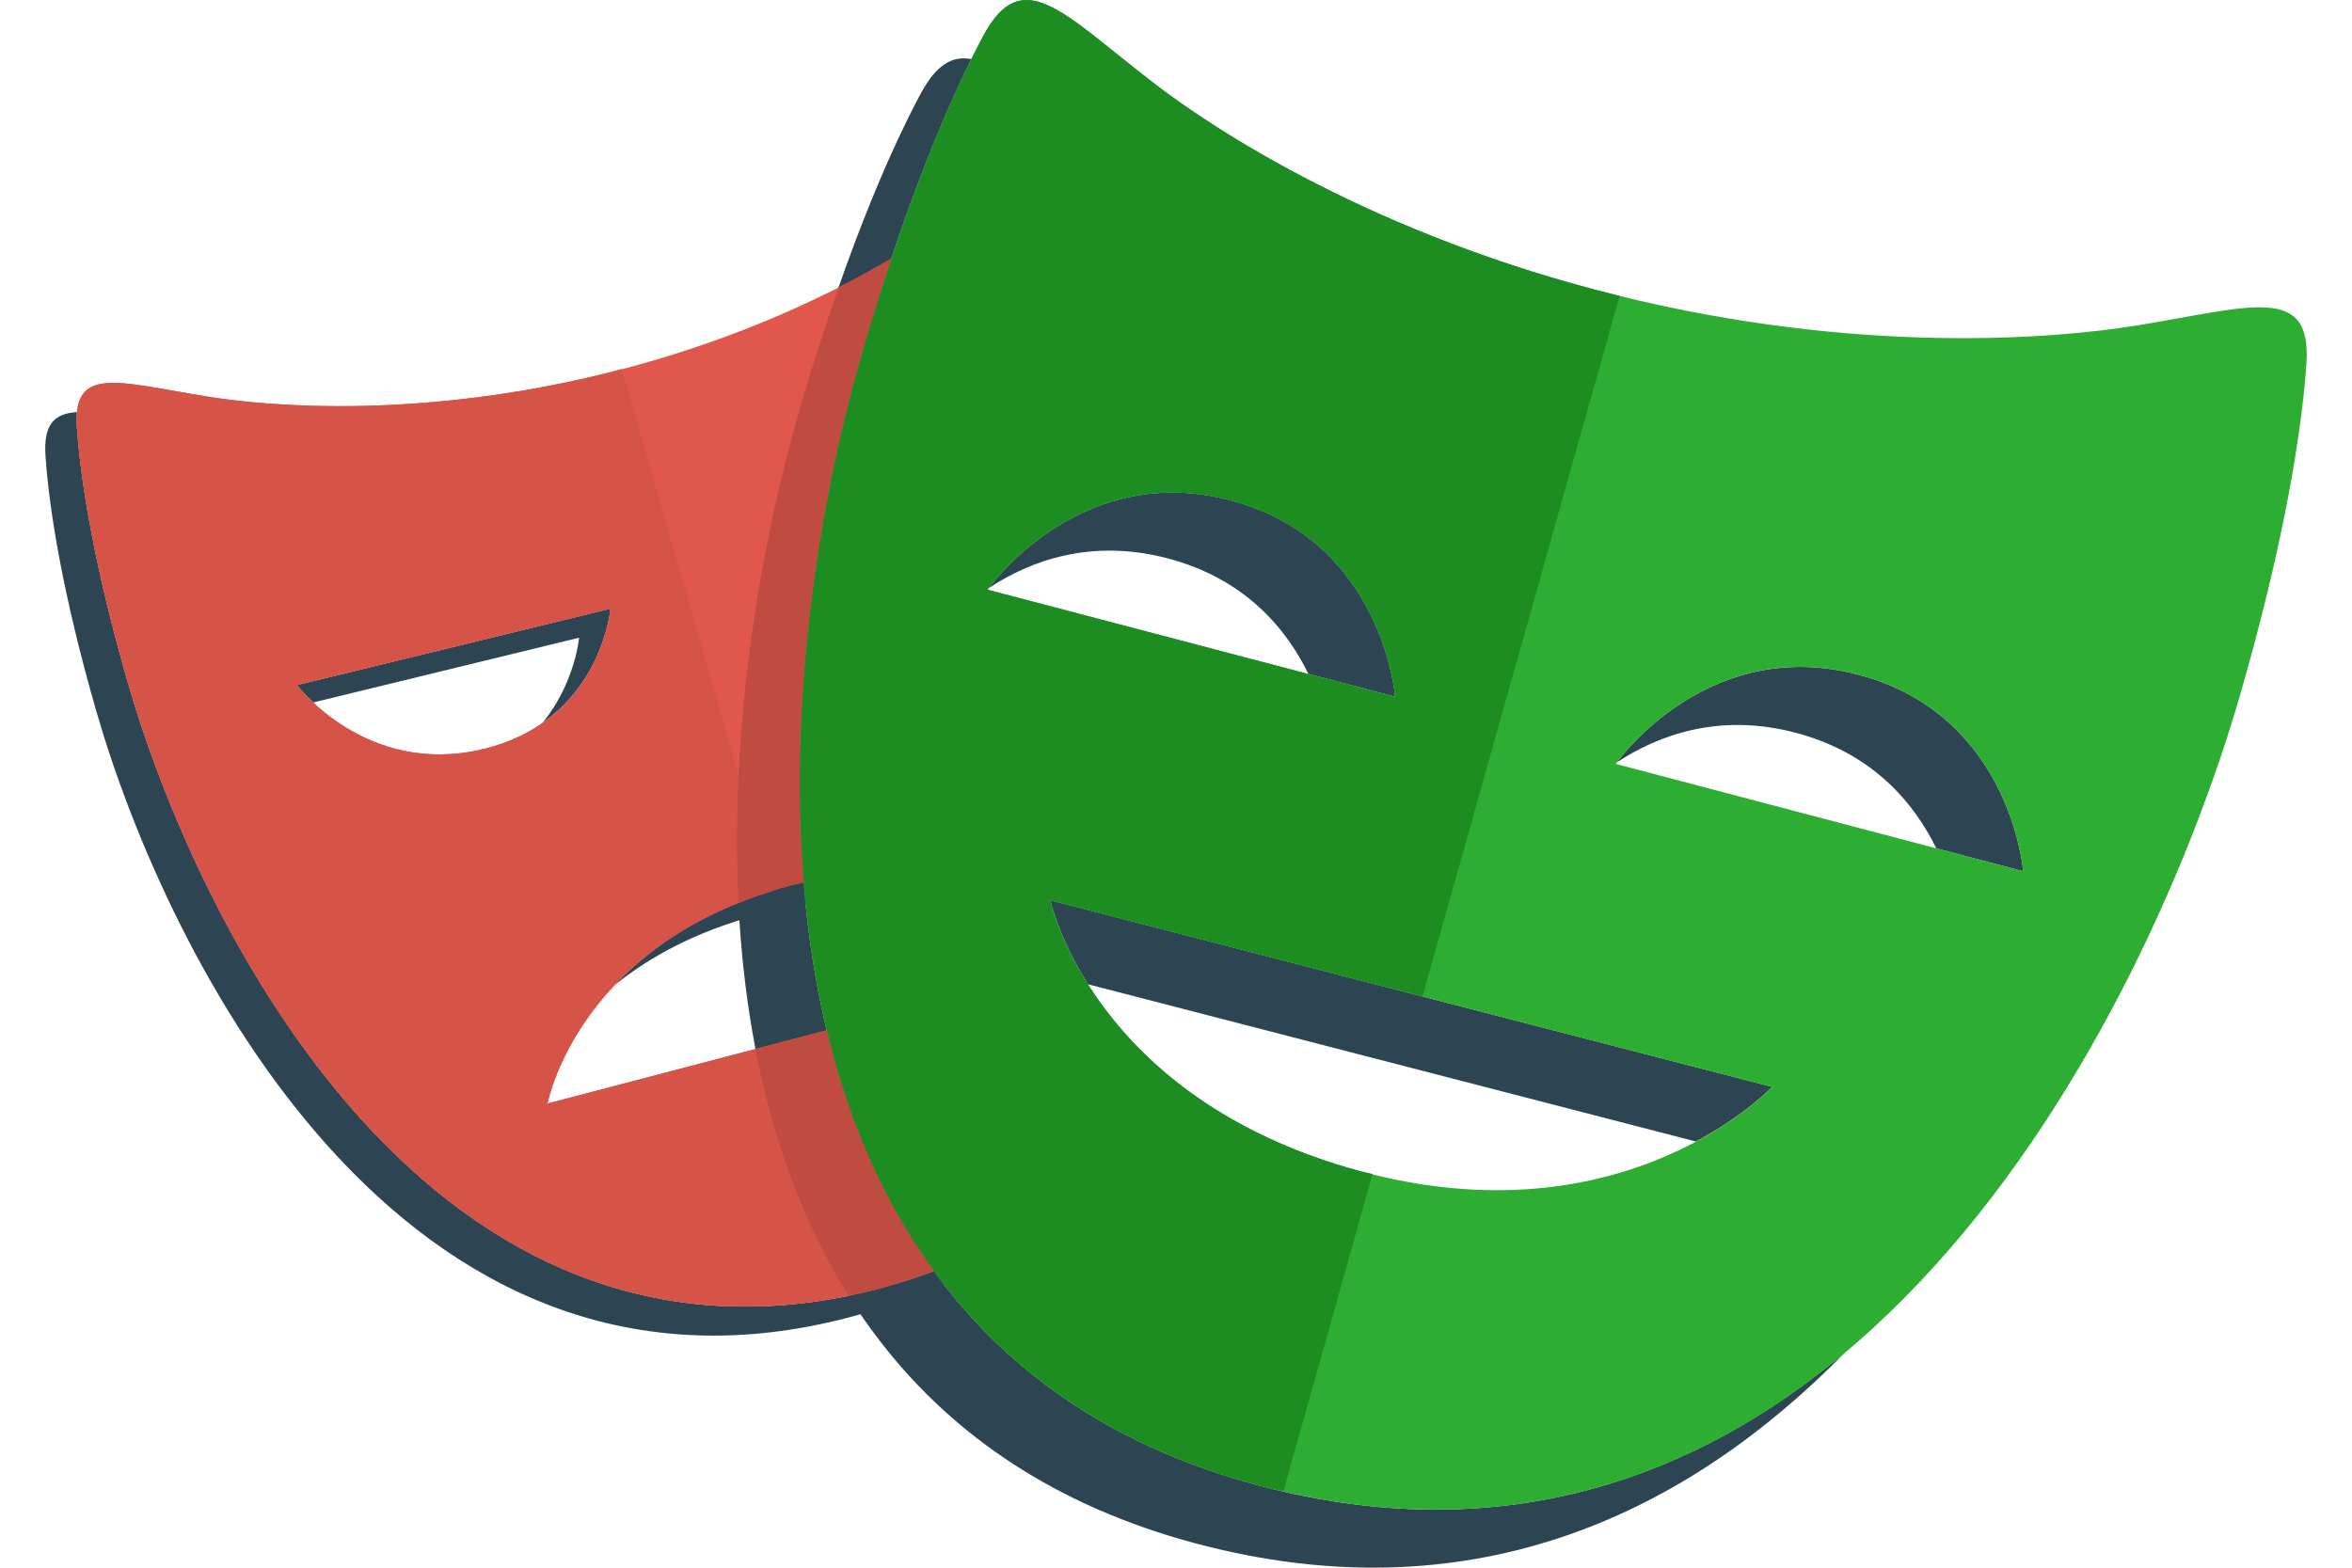 <svg width="48" height="32" viewBox="0 0 48 32" fill="none" xmlns="http://www.w3.org/2000/svg">
<path d="M16.136 18.075C14.413 18.527 13.283 19.321 12.538 20.113C13.251 19.536 14.206 19.006 15.495 18.668C16.813 18.322 17.938 18.325 18.867 18.491V17.818C18.074 17.751 17.166 17.805 16.136 18.075ZM12.459 12.424L6.06 13.984C6.06 13.984 6.177 14.136 6.393 14.339L11.818 13.017C11.818 13.017 11.741 13.933 11.074 14.753C12.337 13.869 12.459 12.424 12.459 12.424ZM17.815 26.338C8.811 28.582 4.047 18.926 2.604 13.915C1.938 11.601 1.647 9.85 1.569 8.719C1.561 8.602 1.565 8.503 1.574 8.412C1.107 8.438 0.883 8.663 0.929 9.312C1.006 10.442 1.297 12.194 1.963 14.508C3.405 19.519 8.17 29.174 17.175 26.93C19.134 26.442 20.607 25.552 21.712 24.416C20.694 25.267 19.418 25.938 17.815 26.338ZM19.508 6.515V7.108H23.039C22.967 6.898 22.894 6.708 22.822 6.515H19.508Z" fill="#2D4552"/>
<path d="M23.829 11.397C25.418 11.815 26.258 12.845 26.702 13.757L28.473 14.222C28.473 14.222 28.231 11.031 25.111 10.211C22.193 9.444 20.397 11.711 20.178 12.005C21.027 11.445 22.267 10.987 23.829 11.397ZM37.927 13.772C35.006 13.001 33.211 15.273 32.995 15.563C33.845 15.004 35.084 14.545 36.646 14.957C38.232 15.376 39.071 16.405 39.516 17.317L41.29 17.784C41.29 17.784 41.044 14.592 37.927 13.772ZM36.168 22.186L21.435 18.375C21.435 18.375 21.594 19.124 22.206 20.092L34.611 23.301C35.632 22.754 36.168 22.186 36.168 22.186ZM25.953 30.389C14.288 27.495 15.698 13.743 17.586 7.226C18.363 4.54 19.162 2.544 19.825 1.206C19.429 1.131 19.102 1.323 18.778 1.932C18.075 3.252 17.175 5.402 16.304 8.412C14.417 14.928 13.007 28.68 24.672 31.574C30.17 32.937 34.454 30.866 37.647 27.613C34.616 30.153 30.746 31.577 25.953 30.389Z" fill="#2D4552"/>
<path d="M19.508 23.115V20.34L11.174 22.526C11.174 22.526 11.79 19.216 16.136 18.075C17.454 17.729 18.579 17.732 19.508 17.898V6.515H23.68C23.226 5.216 22.787 4.215 22.417 3.521C21.807 2.37 21.181 3.133 19.759 4.233C18.759 5.006 16.229 6.657 12.422 7.606C8.615 8.556 5.538 8.304 4.254 8.098C2.433 7.808 1.481 7.438 1.57 8.719C1.648 9.849 1.939 11.601 2.605 13.915C4.047 18.926 8.811 28.581 17.816 26.337C20.168 25.751 21.828 24.592 22.979 23.114H19.508V23.115ZM6.06 13.983L12.459 12.424C12.459 12.424 12.273 14.701 9.874 15.287C7.474 15.871 6.06 13.983 6.06 13.983Z" fill="#E2574C"/>
<path d="M43.591 6.646C41.928 6.916 37.937 7.252 33.005 6.029C28.072 4.806 24.799 2.668 23.502 1.663C21.664 0.239 20.855 -0.751 20.059 0.746C19.356 2.067 18.456 4.217 17.585 7.226C15.698 13.743 14.288 27.495 25.953 30.389C37.616 33.281 43.825 20.718 45.712 14.2C46.583 11.191 46.964 8.913 47.069 7.444C47.189 5.78 45.954 6.263 43.591 6.646ZM20.154 12.037C20.154 12.037 21.992 9.392 25.11 10.212C28.23 11.032 28.472 14.223 28.472 14.223L20.154 12.037ZM27.765 23.909C22.281 22.422 21.435 18.376 21.435 18.376L36.167 22.187C36.167 22.186 33.194 25.376 27.765 23.909ZM32.974 15.593C32.974 15.593 34.81 12.949 37.927 13.772C41.044 14.593 41.29 17.784 41.29 17.784L32.974 15.593Z" fill="#2EAD33"/>
<path d="M16.595 21.104L11.174 22.525C11.174 22.525 11.762 19.421 15.756 18.191L12.686 7.531L12.421 7.606C8.614 8.556 5.537 8.304 4.253 8.098C2.432 7.808 1.48 7.437 1.569 8.719C1.647 9.849 1.938 11.601 2.604 13.915C4.046 18.925 8.81 28.581 17.815 26.337L18.08 26.26L16.595 21.104ZM6.06 13.983L12.459 12.424C12.459 12.424 12.272 14.701 9.873 15.287C7.474 15.871 6.06 13.983 6.06 13.983Z" fill="#D65348"/>
<path d="M28.012 23.964L27.765 23.908C22.28 22.422 21.434 18.376 21.434 18.376L29.031 20.34L33.053 6.041L33.005 6.029C28.072 4.806 24.799 2.668 23.502 1.663C21.663 0.239 20.855 -0.751 20.059 0.746C19.356 2.067 18.456 4.217 17.585 7.226C15.698 13.743 14.288 27.495 25.953 30.389L26.192 30.439L28.012 23.964ZM20.154 12.037C20.154 12.037 21.992 9.392 25.11 10.212C28.23 11.032 28.472 14.223 28.472 14.223L20.154 12.037Z" fill="#1D8D22"/>
<path d="M16.871 21.029L15.417 21.411C15.761 23.203 16.366 24.922 17.316 26.441C17.482 26.407 17.646 26.378 17.814 26.335C18.256 26.225 18.665 26.088 19.059 25.94C17.998 24.482 17.295 22.803 16.871 21.029ZM16.303 8.411C15.556 10.991 14.888 14.704 15.072 18.429C15.401 18.297 15.749 18.174 16.136 18.072L16.405 18.017C16.076 14.038 16.786 9.983 17.585 7.225C17.787 6.527 17.991 5.878 18.193 5.272C17.867 5.464 17.516 5.661 17.116 5.864C16.846 6.634 16.574 7.476 16.303 8.411Z" fill="#C04B41"/>
</svg>
